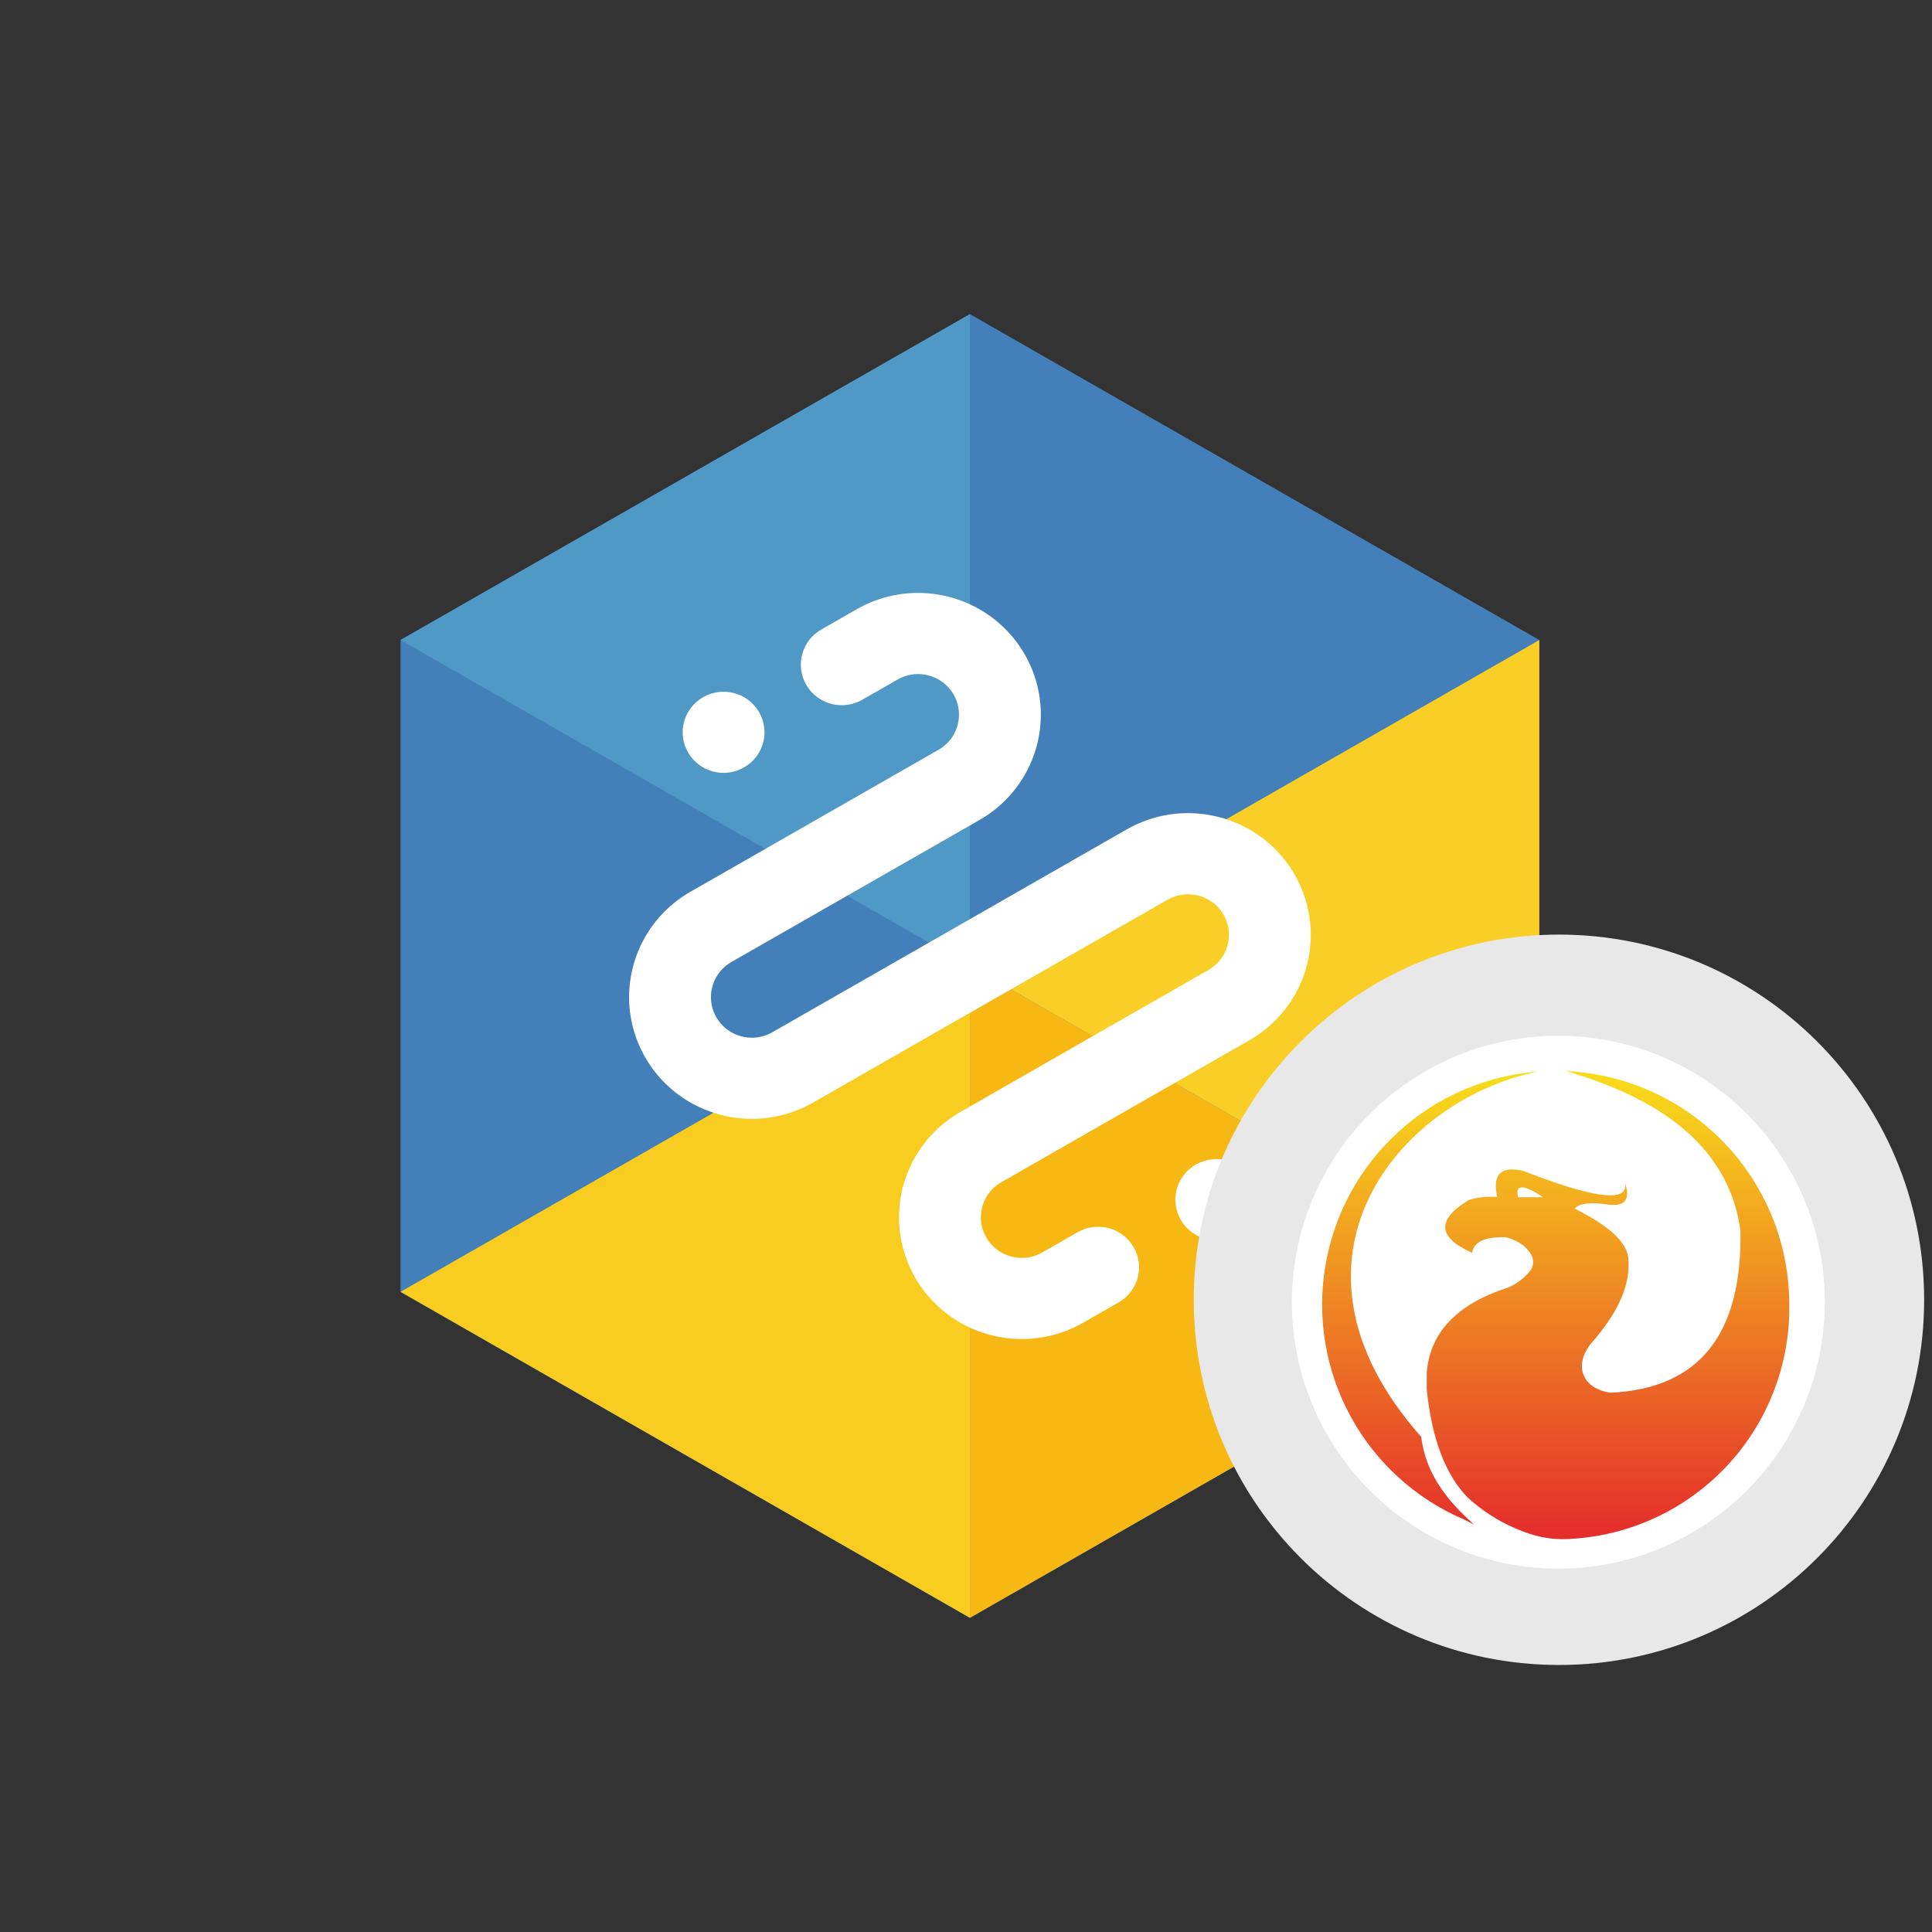 <svg viewBox="0 0 246 246" fill="none" xmlns="http://www.w3.org/2000/svg">
<rect x="0" y="0" width="246" height="246" fill="#333333" stroke="none"/>
<g clip-path="url(#clip0_4558_113594)">
<path d="M196 81.493V164.49L123.5 206L51 164.49V81.493L123.5 40L196 81.493Z" fill="#4380B9"/>
<path d="M51 164.49L123.5 205.997V123.001L51 164.49Z" fill="#F9CC20"/>
<path d="M123.5 40L51 81.493L123.491 122.996L123.5 40Z" fill="#5099C7"/>
<path d="M123.5 123L196 164.49V81.492L123.5 123Z" fill="#F9CF27"/>
<path d="M123.5 123.001V205.997L196 164.49L123.5 123.001Z" fill="#F7B813"/>
<path d="M166.899 119.024C166.899 121.703 166.201 124.332 164.873 126.663C163.548 128.992 161.575 131.027 159.082 132.453L127.499 150.53C126.65 151.017 126.016 151.676 125.572 152.453C125.129 153.227 124.893 154.121 124.893 155.011C124.893 155.889 125.112 156.755 125.593 157.585C126.086 158.428 126.749 159.055 127.532 159.496C128.315 159.935 129.215 160.169 130.113 160.169C130.998 160.167 131.872 159.952 132.707 159.475L137.219 156.893C139.711 155.467 142.897 156.312 144.335 158.783C145.773 161.254 144.92 164.413 142.428 165.838L137.918 168.421C135.472 169.824 132.763 170.502 130.113 170.499C127.411 170.499 124.759 169.807 122.408 168.489C120.057 167.176 118.006 165.22 116.57 162.75C115.154 160.324 114.47 157.638 114.472 155.011C114.472 152.332 115.17 149.703 116.498 147.372C117.823 145.043 119.796 143.008 122.29 141.582L153.872 123.505C154.723 123.016 155.355 122.359 155.801 121.581C156.244 120.806 156.48 119.912 156.48 119.022C156.48 118.144 156.261 117.278 155.78 116.448C155.287 115.605 154.624 114.978 153.841 114.537C153.058 114.098 152.158 113.864 151.26 113.864C150.376 113.866 149.501 114.081 148.666 114.558L103.549 140.382C101.102 141.784 98.393 142.462 95.743 142.46C93.041 142.46 90.39 141.768 88.038 140.451C85.687 139.138 83.636 137.182 82.2 134.711C80.785 132.286 80.101 129.6 80.103 126.973C80.103 124.294 80.801 121.665 82.129 119.334C83.454 117.005 85.427 114.97 87.92 113.544L119.503 95.467C120.352 94.98 120.986 94.32 121.43 93.544C121.873 92.769 122.109 91.876 122.109 90.986C122.109 90.108 121.89 89.242 121.409 88.412C120.916 87.568 120.253 86.942 119.47 86.501C118.686 86.062 117.787 85.828 116.889 85.828C116.004 85.829 115.13 86.045 114.295 86.522L109.783 89.104C107.291 90.529 104.105 89.684 102.667 87.214C101.229 84.743 102.082 81.584 104.574 80.159L109.083 77.576C111.53 76.173 114.239 75.495 116.889 75.498C119.591 75.498 122.243 76.19 124.594 77.507C126.945 78.821 128.996 80.776 130.432 83.247C131.848 85.673 132.532 88.359 132.53 90.986C132.53 93.665 131.832 96.293 130.504 98.624C129.179 100.954 127.206 102.989 124.712 104.414L93.13 122.491C92.279 122.98 91.647 123.638 91.201 124.416C90.758 125.191 90.522 126.084 90.522 126.974C90.522 127.852 90.74 128.718 91.222 129.548C91.715 130.392 92.378 131.018 93.161 131.459C93.944 131.898 94.844 132.132 95.742 132.132C96.626 132.131 97.501 131.915 98.336 131.439L143.455 105.614C145.901 104.213 148.609 103.535 151.258 103.536C153.961 103.536 156.612 104.228 158.963 105.545C161.315 106.859 163.366 108.815 164.802 111.285C166.217 113.711 166.901 116.397 166.899 119.024ZM94.738 97.716C97.23 96.29 98.084 93.131 96.645 90.66C95.207 88.19 92.02 87.343 89.528 88.77C87.037 90.195 86.184 93.355 87.622 95.825C89.061 98.296 92.248 99.143 94.738 97.716ZM152.26 148.285C149.769 149.71 148.914 152.869 150.354 155.34C151.793 157.81 154.978 158.657 157.47 157.23C159.962 155.805 160.815 152.645 159.377 150.175C157.937 147.704 154.751 146.857 152.26 148.285Z" fill="white"/>
<path d="M198.5 212C224.181 212 245 191.181 245 165.5C245 139.819 224.181 119 198.5 119C172.819 119 152 139.819 152 165.5C152 191.181 172.819 212 198.5 212Z" fill="#E8E8E8"/>
<path d="M232.352 165.811C232.352 172.521 230.362 179.081 226.633 184.661C222.905 190.24 217.606 194.589 211.406 197.157C205.206 199.724 198.384 200.396 191.802 199.087C185.22 197.777 179.175 194.546 174.43 189.801C169.685 185.055 166.453 179.01 165.144 172.428C163.835 165.846 164.507 159.024 167.075 152.824C169.643 146.625 173.992 141.326 179.571 137.597C185.151 133.869 191.711 131.879 198.422 131.879C202.878 131.879 207.29 132.756 211.407 134.462C215.523 136.167 219.264 138.666 222.415 141.817C225.566 144.968 228.065 148.709 229.77 152.826C231.475 156.942 232.352 161.355 232.352 165.811V165.811Z" fill="white"/>
<path fill-rule="evenodd" clip-rule="evenodd" d="M187.691 194.123L186.345 193.446C180.225 190.815 175.166 186.206 171.977 180.358C168.787 174.51 167.652 167.761 168.753 161.192C169.854 154.622 173.128 148.612 178.05 144.124C182.971 139.635 189.257 136.928 195.9 136.435C178.099 139.947 161.035 160.513 180.961 182.952C181.525 187.431 183.962 190.81 187.691 194.123ZM227.83 166.104C227.942 173.818 225.023 181.267 219.701 186.852C214.379 192.436 207.078 195.71 199.368 195.969C197.835 196.02 196.305 195.8 194.848 195.319C191.857 194.356 189.114 192.749 186.813 190.61C184.153 187.847 182.344 183.426 181.679 177.049C181.679 177.011 181.666 176.973 181.666 176.936V174.776C182.08 169.656 185.502 166.057 191.934 163.978C193.077 163.514 194.081 162.761 194.848 161.795C195.086 161.473 195.215 161.084 195.215 160.684C195.215 160.283 195.086 159.894 194.848 159.572C194.598 159.199 194.293 158.865 193.946 158.58C193.278 158.076 192.509 157.72 191.693 157.537C189.085 157.463 187.664 158.116 187.439 159.514C183.01 157.537 182.88 155.294 187.049 152.783C188.211 152.431 189.43 152.307 190.64 152.416C189.988 149.531 191.092 148.411 193.968 149.091C194.269 149.202 194.56 149.314 194.848 149.432C203.474 152.719 207.484 153.082 206.876 150.52C207.628 152.645 206.972 153.611 204.916 153.396C202.544 153.031 201.076 153.194 200.495 153.897C204.754 156.006 207.027 158.053 207.315 160.038C207.714 163.376 206.132 167.059 202.568 171.086C200.322 173.889 201.487 176.865 205.119 177.336C216.38 176.785 221.875 169.881 221.604 156.622C220.257 146.994 212.852 140.248 199.39 136.385C207.044 136.725 214.273 140.005 219.57 145.541C224.868 151.076 227.826 158.442 227.83 166.104V166.104ZM196.49 152.442C195.971 152.078 195.421 151.759 194.847 151.49C193.531 150.872 193.012 151.189 193.291 152.442H196.49Z" fill="url(#paint0_linear_4558_113594)"/>
</g>
<defs>
<linearGradient id="paint0_linear_4558_113594" x1="198.087" y1="197.633" x2="198.087" y2="136.858" gradientUnits="userSpaceOnUse">
<stop stop-color="#E4272C"/>
<stop offset="1" stop-color="#F8DC1A"/>
</linearGradient>
<clipPath id="clip0_4558_113594">
<rect width="246" height="246" fill="white"/>
</clipPath>
</defs>
</svg>
